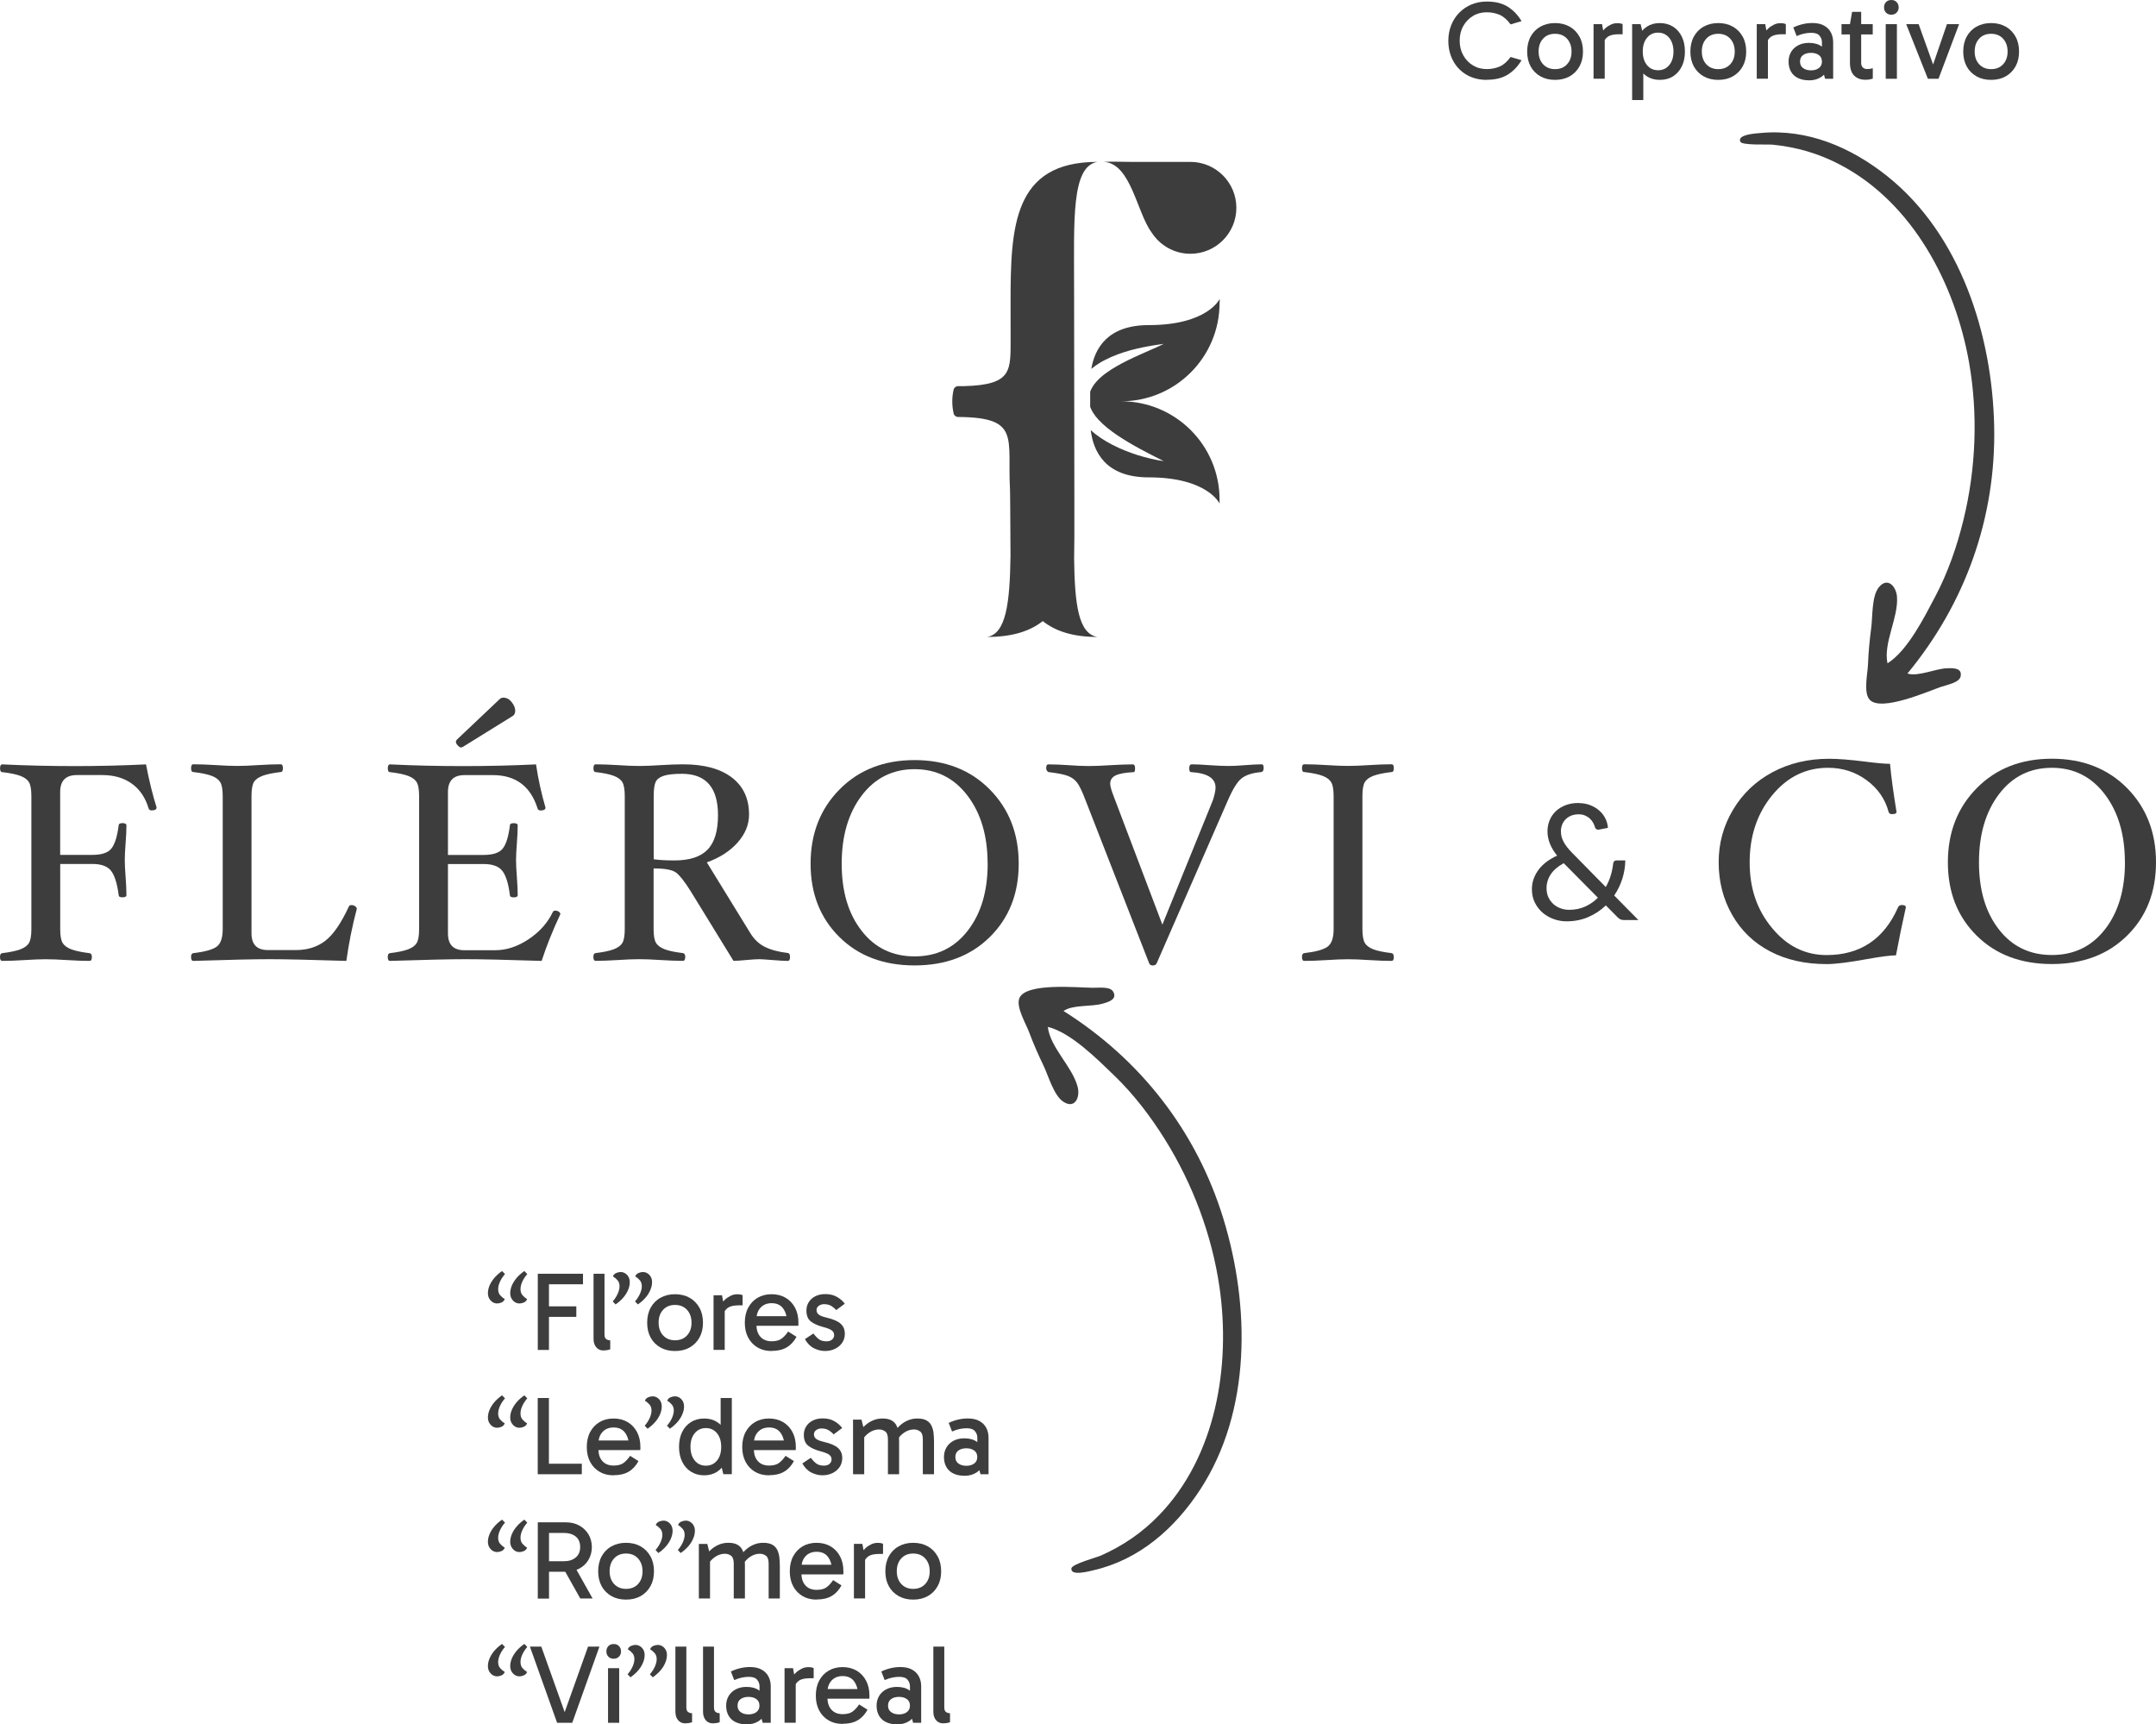 <?xml version="1.0" encoding="UTF-8"?>
<svg id="Layer_2" data-name="Layer 2" xmlns="http://www.w3.org/2000/svg" viewBox="0 0 391.68 313.25">
  <defs>
    <style>
      .cls-1 {
        fill: #3e3d3e;
      }
    </style>
  </defs>
  <g id="textos">
    <g>
      <g>
        <g>
          <path class="cls-1" d="M195.13,101.2h.01c.05-4.05.04-2.28.04-10.08l-.05-38.78c0-12.33-.53-22.1,4.23-22.93-15.29,0-15.77,11.78-15.77,25.57,0,0,0,4.98.01,6.27-.02,6.1.41,8.66-8.49,8.9h-1.06c-.38,0-.71.26-.8.62-.14.59-.25,1.32-.25,2.16,0,.85.11,1.6.25,2.19.09.37.42.63.8.63,11.43.07,8.91,3.83,9.44,13.23,0,0,.07,3.76.09,11.99-.12,8.61-.81,14.14-4.23,14.74,4.55,0,7.79-1.05,10.09-2.88,2.29,1.83,5.48,2.88,9.92,2.88-3.46-.6-4.13-5.92-4.23-14.52Z"/>
          <path class="cls-1" d="M224.61,37.75c0,4.61-3.74,8.35-8.35,8.35-2.96,0-5.55-1.54-7.04-3.86-2.72-3.64-3.76-12.61-8.72-12.83,1.54-.09,3.21,0,5.01,0h0s10.75,0,10.75,0c4.61,0,8.35,3.74,8.35,8.35Z"/>
          <path class="cls-1" d="M221.58,55v-.7s-2.17,4.76-12.89,4.76c-7.43,0-9.8,4.18-10.43,7.95.44-.36.89-.69,1.36-.98.73-.46,1.49-.84,2.26-1.18,3.09-1.34,6.32-1.95,9.54-2.38-.73.38-1.48.7-2.22,1.02l-2.21.98c-1.46.66-2.89,1.34-4.23,2.12-1.33.78-2.6,1.65-3.54,2.7-.53.58-.93,1.21-1.17,1.87v2.75c.29.8.83,1.59,1.49,2.31.99,1.07,2.21,2.02,3.5,2.89,2.6,1.74,5.46,3.2,8.37,4.66-.81-.11-1.61-.27-2.41-.46-.8-.18-1.58-.41-2.37-.65-1.56-.5-3.1-1.11-4.58-1.88-1.37-.71-2.7-1.55-3.9-2.65.47,3.91,2.67,8.59,10.52,8.59,10.72,0,12.89,4.76,12.89,4.76v-.7c0-9.88-8.01-17.88-17.88-17.88,9.88,0,17.88-8.01,17.88-17.88Z"/>
        </g>
        <g>
          <g>
            <path class="cls-1" d="M28.44,146.71c0,.34-.3.51-.9.51-.29,0-.47-.12-.54-.36-.6-1.99-1.63-3.49-3.08-4.52-1.45-1.03-3.23-1.54-5.34-1.54h-4.62c-2.02,0-3.03,1.03-3.03,3.08v11.42h5.85c1.71,0,2.87-.39,3.48-1.18.61-.79,1.04-2.18,1.3-4.18,0-.27.23-.41.69-.41s.72.14.72.41c0,.86-.05,1.93-.15,3.23-.1,1.25-.15,2.27-.15,3.06s.05,1.83.15,3.08c.1,1.33.15,2.43.15,3.29,0,.27-.24.41-.72.41s-.69-.14-.69-.41c-.27-2.09-.73-3.55-1.37-4.39-.64-.84-1.78-1.26-3.4-1.26h-5.85v11.86c0,1.18.15,2.02.45,2.5.3.49.83.87,1.59,1.16.76.28,1.85.51,3.27.68.29.04.44.27.44.69,0,.48-.14.72-.41.72-1.15,0-2.52-.05-4.11-.15-1.52-.1-2.81-.15-3.85-.15s-2.32.05-3.83.15c-1.58.1-2.94.15-4.08.15-.27,0-.41-.24-.41-.72,0-.43.14-.66.41-.69,1.42-.17,2.51-.4,3.26-.68.75-.28,1.28-.66,1.58-1.14.3-.48.45-1.32.45-2.52v-24.18c0-1.18-.14-2.02-.42-2.5-.28-.49-.8-.88-1.55-1.17-.75-.29-1.86-.52-3.31-.69-.27,0-.41-.23-.41-.7s.14-.71.41-.71c4.31.21,8.73.31,13.25.31,4.28,0,8.57-.1,12.86-.31.56,2.96,1.21,5.58,1.93,7.86Z"/>
            <path class="cls-1" d="M64.82,165.11c-.8,3.01-1.44,6.16-1.9,9.45-6.55-.21-11.22-.31-13.99-.31s-7.34.1-13.81.31c-.27,0-.41-.24-.41-.72,0-.43.14-.66.41-.69,2.07-.24,3.48-.63,4.22-1.16.74-.53,1.12-1.59,1.12-3.19v-24.18c0-1.2-.15-2.04-.45-2.53-.3-.49-.83-.87-1.58-1.16-.75-.28-1.86-.51-3.31-.68-.27,0-.41-.23-.41-.7s.14-.71.41-.71c1.15,0,2.52.05,4.11.15,1.52.1,2.81.15,3.85.15s2.32-.05,3.83-.15c1.57-.1,2.93-.15,4.08-.15.27,0,.41.24.41.71s-.14.7-.41.7c-1.44.17-2.53.4-3.29.68-.75.28-1.28.66-1.57,1.14-.29.48-.44,1.33-.44,2.54v24.95c0,2.02.99,3.03,2.98,3.03h5.08c2.11,0,3.88-.56,5.34-1.68s2.89-3.21,4.31-6.28c.07-.14.23-.21.49-.21.22,0,.43.07.63.21s.3.29.3.46Z"/>
            <path class="cls-1" d="M101.79,166.09c-1.39,2.96-2.52,5.79-3.39,8.47-6.45-.21-11.05-.31-13.79-.31s-7.29.1-13.76.31c-.27,0-.41-.24-.41-.72,0-.43.14-.66.41-.69,1.42-.17,2.51-.4,3.26-.68.75-.28,1.28-.66,1.58-1.14.3-.48.45-1.32.45-2.52v-24.18c0-1.18-.14-2.02-.42-2.5-.28-.49-.8-.88-1.55-1.17-.75-.29-1.86-.52-3.31-.69-.27,0-.41-.23-.41-.7s.14-.71.41-.71c4.31.21,8.73.31,13.25.31s8.98-.1,13.27-.31c.39,2.65.97,5.27,1.72,7.86,0,.34-.3.51-.9.51-.29,0-.47-.12-.54-.36-1.27-4.04-3.97-6.06-8.11-6.06h-5.19c-1.99,0-2.98,1.03-2.98,3.08v11.42h6.47c1.72,0,2.89-.39,3.5-1.18.61-.79,1.04-2.18,1.28-4.18,0-.27.23-.41.71-.41s.71.14.71.41c0,.86-.05,1.93-.15,3.23-.1,1.25-.15,2.27-.15,3.06s.05,1.83.15,3.08c.1,1.33.15,2.43.15,3.29,0,.27-.24.41-.71.41s-.71-.14-.71-.41c-.26-2.09-.71-3.55-1.36-4.39-.65-.84-1.79-1.26-3.42-1.26h-6.47v12.63c0,2.02.99,3.03,2.98,3.03h5.6c2.04,0,4.06-.66,6.06-1.99,2-1.33,3.47-2.98,4.42-4.97.07-.15.21-.23.44-.23.24,0,.45.06.64.19.19.13.28.29.28.47ZM93.6,129.12c0,.45-.15.76-.46.95l-8.98,5.57c-.15.1-.31.15-.46.15-.12,0-.3-.12-.53-.36-.23-.24-.35-.46-.35-.67,0-.15.09-.32.28-.49l7.68-7.27c.17-.17.39-.26.67-.26.58,0,1.09.27,1.51.81s.64,1.06.64,1.55Z"/>
            <path class="cls-1" d="M143.53,173.84c0,.48-.14.72-.41.72-.63,0-1.67-.06-3.11-.18-1.04-.08-1.74-.13-2.08-.13-.5,0-1.28.05-2.34.15-1.06.1-1.84.15-2.34.15l-7.78-12.66c-1.1-1.75-1.98-2.88-2.66-3.38-.68-.5-2.03-.75-4.07-.75v11.04c0,1.18.15,2.02.45,2.5.3.49.83.87,1.59,1.16.76.28,1.85.51,3.27.68.29.04.44.27.44.69,0,.48-.14.72-.41.72-1.15,0-2.52-.05-4.11-.15-1.52-.1-2.81-.15-3.85-.15s-2.32.05-3.83.15c-1.58.1-2.94.15-4.08.15-.27,0-.41-.24-.41-.72,0-.43.14-.66.41-.69,1.42-.17,2.51-.4,3.26-.68.75-.28,1.28-.66,1.58-1.14.3-.48.45-1.32.45-2.52v-24.18c0-1.18-.14-2.02-.42-2.5-.28-.49-.8-.88-1.55-1.17-.75-.29-1.86-.52-3.31-.69-.27,0-.41-.23-.41-.7s.14-.71.41-.71c1.15,0,2.51.05,4.08.15,1.51.1,2.78.15,3.83.15s2.33-.05,3.85-.15c1.59-.1,2.96-.15,4.11-.15,3.82,0,6.77.8,8.86,2.39,2.09,1.6,3.13,3.84,3.13,6.73,0,1.83-.69,3.52-2.07,5.08-1.38,1.56-3.25,2.77-5.6,3.61l7.91,12.87c.69,1.12,1.57,1.96,2.65,2.49,1.08.54,2.48.91,4.19,1.11.24.04.36.27.36.69ZM130.44,148.09c0-5.01-2.18-7.52-6.55-7.52-1.44,0-2.53.12-3.27.35-.74.23-1.24.6-1.49,1.09-.25.5-.37,1.37-.37,2.63v11.46c.99.14,2.24.21,3.75.21,2.76,0,4.77-.65,6.03-1.96,1.27-1.3,1.9-3.39,1.9-6.26Z"/>
            <path class="cls-1" d="M185.07,156.9c0,5.43-1.75,9.86-5.24,13.31-3.49,3.45-8.05,5.17-13.68,5.17s-10.19-1.72-13.67-5.17c-3.48-3.45-5.22-7.88-5.22-13.31s1.75-9.94,5.26-13.49c3.51-3.55,8.05-5.33,13.63-5.33s10.15,1.78,13.66,5.33c3.51,3.55,5.26,8.05,5.26,13.49ZM179.42,156.9c0-5.05-1.22-9.17-3.66-12.37-2.44-3.2-5.64-4.8-9.61-4.8s-7.19,1.6-9.61,4.8c-2.42,3.2-3.63,7.32-3.63,12.37s1.2,9.08,3.61,12.18c2.4,3.11,5.62,4.66,9.64,4.66s7.22-1.55,9.64-4.66c2.42-3.11,3.63-7.17,3.63-12.18Z"/>
            <path class="cls-1" d="M229.58,139.46c0,.54-.19.81-.57.81-1.51.14-2.65.51-3.43,1.11-.78.6-1.63,1.97-2.55,4.1l-12.89,29.5c-.12.27-.36.41-.72.41s-.56-.15-.67-.44l-11.5-29.47c-.63-1.67-1.16-2.77-1.58-3.32-.42-.54-.98-.95-1.68-1.21-.7-.27-1.84-.49-3.41-.68-.12,0-.24-.07-.35-.21-.11-.14-.17-.31-.17-.49,0-.47.12-.71.36-.71,1.15,0,2.42.05,3.81.15,1.32.1,2.51.15,3.55.15s2.34-.05,3.89-.15c1.61-.1,2.99-.15,4.13-.15.27,0,.41.24.41.71s-.08.7-.26.7c-1.51.07-2.59.27-3.26.59s-1,.83-1,1.52c0,.43.21,1.18.62,2.24l8.86,23.35,9.2-22.66c.31-1.01.46-1.75.46-2.24,0-1.7-1.49-2.63-4.47-2.81-.21,0-.31-.23-.31-.7s.15-.71.46-.71c.8,0,1.86.05,3.16.15,1.44.1,2.63.15,3.57.15.77,0,1.75-.05,2.95-.15,1.23-.1,2.25-.15,3.06-.15.21,0,.31.2.31.6Z"/>
            <path class="cls-1" d="M253.22,173.84c0,.48-.14.72-.41.72-1.15,0-2.51-.05-4.08-.15-1.51-.1-2.78-.15-3.83-.15s-2.32.05-3.83.15c-1.59.1-2.97.15-4.13.15-.27,0-.41-.24-.41-.72,0-.43.14-.66.41-.69,2.07-.24,3.48-.63,4.22-1.16.74-.53,1.12-1.59,1.12-3.19v-24.18c0-1.2-.15-2.04-.45-2.53-.3-.49-.83-.87-1.58-1.16-.75-.28-1.86-.51-3.31-.68-.27,0-.41-.23-.41-.7s.14-.71.41-.71c1.16,0,2.54.05,4.13.15,1.5.1,2.78.15,3.83.15s2.32-.05,3.83-.15c1.57-.1,2.94-.15,4.08-.15.27,0,.41.24.41.71s-.14.7-.41.7c-1.44.17-2.53.4-3.29.68-.75.28-1.27.66-1.57,1.14-.29.48-.44,1.33-.44,2.54v24.18c0,1.18.15,2.02.44,2.51.29.49.81.87,1.55,1.16.74.28,1.84.51,3.27.68.29.04.44.27.44.69Z"/>
          </g>
          <g>
            <path class="cls-1" d="M346.24,164.82c-.62,2.74-1.22,5.65-1.8,8.73-.98,0-2.75.23-5.31.69-3.29.6-5.72.9-7.29.9-3.9,0-7.33-.77-10.27-2.31-2.94-1.54-5.24-3.74-6.88-6.61-1.64-2.87-2.46-6.05-2.46-9.56s.87-6.64,2.61-9.56c1.74-2.92,4.13-5.19,7.17-6.82,3.05-1.63,6.48-2.44,10.29-2.44,1.61,0,3.77.17,6.47.51,2.1.27,3.64.41,4.59.41.22,2.4.62,5.31,1.18,8.73,0,.27-.27.41-.82.41-.34,0-.55-.14-.62-.41-.62-2.33-1.94-4.24-3.98-5.75-2.04-1.51-4.38-2.26-7.03-2.26-4.02,0-7.4,1.66-10.13,4.98-2.73,3.32-4.1,7.39-4.1,12.19s1.35,8.65,4.06,11.93c2.7,3.28,6.01,4.92,9.91,4.92,6.11,0,10.44-2.89,12.99-8.68.12-.27.35-.41.69-.41.48,0,.72.14.72.41Z"/>
            <path class="cls-1" d="M391.68,156.65c0,5.43-1.75,9.86-5.24,13.31-3.49,3.45-8.05,5.17-13.68,5.17s-10.19-1.72-13.67-5.17c-3.48-3.45-5.22-7.88-5.22-13.31s1.75-9.94,5.26-13.49,8.05-5.33,13.63-5.33,10.15,1.78,13.66,5.33c3.51,3.55,5.26,8.05,5.26,13.49ZM386.03,156.65c0-5.05-1.22-9.17-3.66-12.37-2.44-3.2-5.64-4.8-9.61-4.8s-7.19,1.6-9.61,4.8-3.63,7.32-3.63,12.37,1.2,9.08,3.61,12.18c2.4,3.11,5.62,4.66,9.64,4.66s7.22-1.55,9.64-4.66c2.42-3.11,3.63-7.17,3.63-12.18Z"/>
          </g>
          <path class="cls-1" d="M286.79,145.89c.77,0,1.48.13,2.11.38.64.25,1.19.58,1.65.99.47.41.83.89,1.1,1.43.27.54.42,1.11.46,1.7l-1.63.32s-.09.01-.13.01c-.13,0-.25-.03-.36-.1s-.19-.19-.24-.37c-.07-.25-.18-.52-.33-.79-.15-.27-.35-.52-.59-.75-.24-.23-.53-.41-.87-.56-.34-.15-.73-.22-1.18-.22-.49,0-.93.08-1.32.23-.39.16-.73.38-1.01.65s-.49.61-.65.98c-.15.38-.23.78-.23,1.23,0,.34.04.67.12.98.08.31.21.63.38.95.17.32.38.65.65.98.26.34.58.69.95,1.06l6.05,6.15c.37-.66.67-1.34.89-2.06.22-.72.37-1.44.45-2.17.02-.19.08-.33.18-.44s.23-.16.41-.16h1.62c-.02,1.13-.2,2.23-.54,3.32-.34,1.09-.84,2.1-1.48,3.05l4.4,4.46h-2.53c-.28,0-.51-.03-.69-.1s-.37-.21-.59-.43l-2.11-2.13c-.92.89-1.98,1.59-3.18,2.11-1.2.52-2.52.78-3.96.78-.78,0-1.55-.13-2.3-.4-.75-.26-1.43-.65-2.02-1.15-.59-.5-1.07-1.12-1.43-1.84-.36-.72-.54-1.54-.54-2.45,0-.68.11-1.33.34-1.94.23-.61.55-1.18.95-1.7.41-.52.89-.98,1.45-1.39s1.17-.76,1.84-1.06c-.6-.75-1.04-1.49-1.32-2.2-.28-.72-.43-1.45-.43-2.22,0-.71.13-1.38.39-2.01.26-.63.63-1.17,1.12-1.64.49-.46,1.08-.83,1.78-1.1.7-.27,1.48-.4,2.36-.4ZM280.96,161.35c0,.64.12,1.2.35,1.68.23.48.54.89.92,1.23.38.33.82.58,1.31.76.49.17.99.26,1.5.26,1.1,0,2.08-.2,2.95-.6.87-.4,1.64-.93,2.3-1.6l-6.21-6.27c-1.04.56-1.82,1.23-2.34,2-.52.78-.78,1.63-.78,2.55Z"/>
        </g>
      </g>
      <path class="cls-1" d="M198.46,179.44c1.01.04,3.21-.31,3.78.72.78,1.39-.85,1.86-1.9,2.16-2.06.61-5.42.15-7.13,1.34,13.98,8.8,24.17,21.85,29.04,37.73,4.84,15.8,5.13,34.93-4.23,49.24-4.58,7.01-11.03,12.72-19.37,14.63-.71.16-4.21,1.14-4.01-.35.11-.78,4.61-1.99,5.38-2.33,4-1.78,7.47-4.15,10.52-7.3,10.39-10.72,13.06-27.15,11.01-41.41-1.36-9.44-4.86-18.79-9.93-26.9-2.61-4.19-5.68-8.21-9.25-11.64-3-2.89-7.83-7.77-12.01-8.78.41,3.74,4.46,7.21,5.41,10.88.51,1.95-.52,4.11-2.63,2.69-1.71-1.15-2.68-4.69-3.55-6.5-.97-2.02-1.87-4.05-2.65-6.15-.57-1.54-2.44-4.6-1.73-6.19,1.25-2.8,10.64-1.86,13.24-1.84,1.06.04-1.09,0,0,0Z"/>
      <path class="cls-1" d="M352.82,124.73c.95-.36,3.14-.71,3.37-1.87.31-1.56-1.39-1.5-2.48-1.46-2.14.07-5.2,1.56-7.19.96,10.52-12.74,16.11-28.32,15.76-44.93-.35-16.52-6.07-34.78-19.44-45.44-6.55-5.22-14.46-8.62-22.97-7.83-.73.07-4.36.24-3.7,1.59.34.7,5,.44,5.84.53,4.36.43,8.4,1.6,12.28,3.64,13.22,6.92,20.91,21.7,23.42,35.88,1.66,9.4,1.27,19.36-1.01,28.65-1.17,4.8-2.83,9.58-5.14,13.95-1.95,3.69-5.01,9.83-8.66,12.1-.79-3.68,1.98-8.24,1.73-12.03-.13-2.01-1.78-3.74-3.34-1.73-1.27,1.63-1.08,5.3-1.34,7.28-.29,2.22-.51,4.44-.59,6.67-.06,1.64-.87,5.14.3,6.42,2.07,2.27,10.69-1.56,13.15-2.4.99-.37-1.03.35,0,0Z"/>
      <g>
        <path class="cls-1" d="M90.3,236.79c-.28,0-.55-.08-.8-.23-.25-.16-.46-.38-.62-.66-.16-.28-.24-.61-.24-.98,0-.45.1-.9.29-1.37.2-.47.48-.93.86-1.38s.85-.88,1.42-1.27l.53.55c-.38.43-.68.89-.9,1.37-.22.48-.34.94-.34,1.37,0,.46.12.83.37,1.11.24.28.52.51.83.7-.12.3-.33.5-.61.62s-.55.17-.79.17ZM94.35,236.79c-.29,0-.55-.08-.8-.23-.25-.16-.46-.38-.62-.66-.16-.28-.24-.61-.24-.98,0-.45.1-.9.29-1.37.2-.47.48-.93.86-1.38.38-.45.85-.88,1.42-1.27l.53.55c-.38.43-.68.89-.9,1.37-.22.48-.33.94-.33,1.37,0,.46.12.83.37,1.11.24.28.52.51.83.7-.12.3-.33.5-.61.62s-.55.17-.79.17Z"/>
        <path class="cls-1" d="M99.73,245.23h-2.03v-13.84h8.21v1.91h-6.65l.47-.65v12.58ZM99.32,239.23v-1.91h5.38v1.91h-5.38Z"/>
        <path class="cls-1" d="M109.63,245.33c-.35,0-.66-.08-.93-.25-.27-.17-.49-.42-.64-.74-.16-.33-.23-.72-.23-1.2v-11.75h1.99v11.03c0,.42.1.71.32.85.21.15.45.22.72.22v1.63c-.18.07-.37.12-.57.15-.2.03-.42.05-.65.05Z"/>
        <path class="cls-1" d="M111.84,236.97l-.53-.55c.38-.43.68-.89.9-1.38.22-.49.34-.94.34-1.36,0-.46-.12-.83-.37-1.11s-.52-.51-.83-.7c.12-.3.33-.5.61-.62.29-.11.55-.17.79-.17.28,0,.55.08.81.23.26.16.46.37.62.65.16.28.23.61.23.99,0,.66-.22,1.35-.65,2.06s-1.08,1.37-1.93,1.96ZM115.89,236.97l-.53-.55c.38-.43.68-.89.9-1.38.22-.49.34-.94.34-1.36,0-.46-.12-.83-.37-1.11-.24-.28-.52-.51-.83-.7.12-.3.33-.5.61-.62.29-.11.55-.17.79-.17.28,0,.56.08.81.23.26.16.46.37.62.65.16.28.23.61.23.99,0,.66-.22,1.35-.65,2.06s-1.08,1.37-1.93,1.96Z"/>
        <path class="cls-1" d="M122.63,245.43c-1,0-1.89-.21-2.65-.64s-1.36-1.03-1.78-1.8-.63-1.67-.63-2.7.21-1.95.63-2.72,1.01-1.38,1.78-1.81,1.65-.65,2.65-.65,1.9.22,2.66.65,1.35,1.04,1.78,1.81.64,1.68.64,2.72-.21,1.93-.64,2.7-1.02,1.37-1.78,1.8-1.65.64-2.66.64ZM122.63,243.48c.91,0,1.64-.29,2.18-.88.55-.59.82-1.36.82-2.31s-.27-1.74-.82-2.34c-.55-.6-1.28-.89-2.18-.89s-1.62.29-2.16.88c-.55.59-.82,1.37-.82,2.33s.27,1.74.82,2.33c.55.59,1.27.88,2.16.88Z"/>
        <path class="cls-1" d="M131.17,235.31l.49,2.68v7.23h-2.03v-9.92h1.54ZM131.35,238.82l-.49-.22v-1.48l.18-.22c.13-.24.35-.5.64-.78s.63-.51,1.03-.71c.39-.2.79-.29,1.2-.29.2,0,.4.01.58.04.18.03.32.08.42.14v1.83h-.63c-.92,0-1.59.14-2.01.42-.42.28-.72.71-.91,1.29Z"/>
        <path class="cls-1" d="M140.17,245.43c-.96,0-1.81-.21-2.54-.64s-1.3-1.03-1.71-1.8-.61-1.67-.61-2.7.2-1.95.61-2.72.98-1.38,1.71-1.81,1.58-.65,2.54-.65,1.83.22,2.56.65,1.3,1.04,1.71,1.81.61,1.68.61,2.72c0,.09,0,.19,0,.29s-.02.19-.03.27h-7.76v-1.75h6.3l-.57,1.18c0-1.03-.23-1.88-.69-2.54s-1.17-1-2.11-1c-.84,0-1.51.27-2.01.8-.5.54-.75,1.24-.75,2.1v1.06c0,.91.24,1.63.73,2.16.49.54,1.17.8,2.03.8.8,0,1.42-.17,1.85-.51.43-.34.81-.76,1.14-1.26l1.52.96c-.46.85-1.05,1.49-1.78,1.92s-1.64.64-2.73.64Z"/>
        <path class="cls-1" d="M149.93,245.43c-.69,0-1.37-.16-2.04-.49-.67-.33-1.22-.88-1.66-1.67l1.54-1.02c.38.5.74.86,1.08,1.09s.78.33,1.32.33c.43,0,.77-.11,1.01-.33s.36-.5.36-.82c0-.22-.06-.41-.17-.57-.12-.16-.31-.32-.6-.46-.28-.14-.69-.28-1.22-.42-.98-.26-1.73-.6-2.26-1.02-.53-.42-.79-1.08-.79-1.99,0-.54.14-1.04.41-1.48.27-.45.66-.81,1.18-1.08.52-.27,1.12-.41,1.83-.41.84,0,1.56.17,2.15.52.6.35,1.06.76,1.4,1.23l-1.56,1.16c-.19-.24-.47-.48-.83-.72-.37-.24-.83-.36-1.38-.36-.34,0-.65.09-.93.28-.28.19-.43.45-.43.79s.13.61.4.82c.26.21.75.4,1.45.56,1.19.28,2.04.65,2.54,1.11s.75,1.05.75,1.8c0,.65-.17,1.21-.5,1.68-.33.47-.77.83-1.3,1.08-.54.25-1.11.38-1.74.38Z"/>
        <path class="cls-1" d="M90.3,259.37c-.28,0-.55-.08-.8-.23-.25-.16-.46-.38-.62-.66-.16-.28-.24-.61-.24-.98,0-.45.1-.9.29-1.37.2-.47.48-.93.86-1.38s.85-.88,1.42-1.27l.53.55c-.38.43-.68.89-.9,1.37-.22.48-.34.94-.34,1.37,0,.46.12.83.37,1.11.24.28.52.51.83.7-.12.3-.33.5-.61.62s-.55.17-.79.17ZM94.35,259.37c-.29,0-.55-.08-.8-.23-.25-.16-.46-.38-.62-.66-.16-.28-.24-.61-.24-.98,0-.45.1-.9.29-1.37.2-.47.48-.93.86-1.38.38-.45.85-.88,1.42-1.27l.53.55c-.38.43-.68.89-.9,1.37-.22.48-.33.94-.33,1.37,0,.46.12.83.37,1.11.24.28.52.51.83.7-.12.3-.33.5-.61.62s-.55.17-.79.17Z"/>
        <path class="cls-1" d="M105.7,267.81h-8.01v-13.84h2.03v12.21l-.24-.28h6.22v1.91Z"/>
        <path class="cls-1" d="M111.46,268.01c-.96,0-1.81-.21-2.54-.64s-1.3-1.03-1.71-1.8-.61-1.67-.61-2.7.2-1.95.61-2.72.98-1.38,1.71-1.81,1.58-.65,2.54-.65,1.83.22,2.56.65,1.3,1.04,1.71,1.81.61,1.68.61,2.72c0,.09,0,.19,0,.29s-.02.19-.03.27h-7.76v-1.75h6.3l-.57,1.18c0-1.03-.23-1.88-.69-2.54s-1.17-1-2.11-1c-.84,0-1.51.27-2.01.8-.5.54-.75,1.24-.75,2.1v1.06c0,.91.24,1.63.73,2.16.49.54,1.17.8,2.03.8.8,0,1.42-.17,1.85-.51.43-.34.81-.76,1.14-1.26l1.52.96c-.46.85-1.05,1.49-1.78,1.92s-1.64.64-2.73.64Z"/>
        <path class="cls-1" d="M117.65,259.55l-.53-.55c.38-.43.68-.89.9-1.38.22-.49.34-.94.34-1.36,0-.46-.12-.83-.37-1.11s-.52-.51-.83-.7c.12-.3.33-.5.61-.62.29-.11.55-.17.79-.17.28,0,.55.08.81.23.26.16.46.37.62.65.16.28.23.61.23.99,0,.66-.22,1.35-.65,2.06s-1.08,1.37-1.93,1.96ZM121.7,259.55l-.53-.55c.38-.43.68-.89.9-1.38.22-.49.34-.94.34-1.36,0-.46-.12-.83-.37-1.11-.24-.28-.52-.51-.83-.7.12-.3.33-.5.61-.62.29-.11.55-.17.79-.17.28,0,.56.08.81.23.26.16.46.37.62.65.16.28.23.61.23.99,0,.66-.22,1.35-.65,2.06s-1.08,1.37-1.93,1.96Z"/>
        <path class="cls-1" d="M127.94,268.01c-.91,0-1.71-.22-2.4-.65-.69-.43-1.23-1.04-1.61-1.82s-.57-1.68-.57-2.71.19-1.93.57-2.7.92-1.37,1.61-1.8c.69-.43,1.49-.64,2.4-.64s1.67.21,2.34.64c.66.43,1.18,1.03,1.55,1.8.37.77.56,1.67.56,2.7s-.19,1.93-.56,2.71c-.37.78-.89,1.38-1.55,1.82-.66.43-1.44.65-2.34.65ZM128.24,266.26c.84,0,1.51-.31,2.02-.93.51-.62.76-1.45.76-2.48s-.25-1.86-.76-2.48c-.51-.62-1.18-.94-2.02-.94s-1.52.31-2.03.94c-.52.62-.77,1.44-.77,2.46s.26,1.86.77,2.49c.51.63,1.19.94,2.03.94ZM131.41,267.81l-.49-1.99h.2v-5.65h-.2v-6.2h2.03v13.84h-1.54Z"/>
        <path class="cls-1" d="M139.7,268.01c-.96,0-1.81-.21-2.54-.64s-1.3-1.03-1.71-1.8-.61-1.67-.61-2.7.2-1.95.61-2.72.98-1.38,1.71-1.81,1.58-.65,2.54-.65,1.83.22,2.56.65,1.3,1.04,1.71,1.81.61,1.68.61,2.72c0,.09,0,.19,0,.29s-.02.19-.03.27h-7.76v-1.75h6.3l-.57,1.18c0-1.03-.23-1.88-.69-2.54s-1.17-1-2.11-1c-.84,0-1.51.27-2.01.8-.5.54-.75,1.24-.75,2.1v1.06c0,.91.24,1.63.73,2.16.49.54,1.17.8,2.03.8.8,0,1.42-.17,1.85-.51.43-.34.81-.76,1.14-1.26l1.52.96c-.46.85-1.05,1.49-1.78,1.92s-1.64.64-2.73.64Z"/>
        <path class="cls-1" d="M149.46,268.01c-.69,0-1.37-.16-2.04-.49-.67-.33-1.22-.88-1.66-1.67l1.54-1.02c.38.5.74.86,1.08,1.09s.78.33,1.32.33c.43,0,.77-.11,1.01-.33s.36-.5.36-.82c0-.22-.06-.41-.17-.57-.12-.16-.31-.32-.6-.46-.28-.14-.69-.28-1.22-.42-.98-.26-1.73-.6-2.26-1.02-.53-.42-.79-1.08-.79-1.99,0-.54.14-1.04.41-1.48.27-.45.66-.81,1.18-1.08.52-.27,1.12-.41,1.83-.41.84,0,1.56.17,2.15.52.6.35,1.06.76,1.4,1.23l-1.56,1.16c-.19-.24-.47-.48-.83-.72-.37-.24-.83-.36-1.38-.36-.34,0-.65.09-.93.28-.28.19-.43.45-.43.79s.13.61.4.82c.26.21.75.4,1.45.56,1.19.28,2.04.65,2.54,1.11s.75,1.05.75,1.8c0,.65-.17,1.21-.5,1.68-.33.47-.77.83-1.3,1.08-.54.25-1.11.38-1.74.38Z"/>
        <path class="cls-1" d="M154.97,267.81v-9.92h1.54l.43,1.75-.51.06c.37-.43.75-.8,1.16-1.1.41-.3.84-.52,1.3-.68.46-.16.94-.23,1.44-.23.7,0,1.26.12,1.67.36s.7.56.89.96c.19.4.31.85.37,1.35s.08,1.02.08,1.54v5.91h-2.03v-6.34c0-.7-.16-1.18-.48-1.42-.32-.24-.69-.37-1.13-.37-.62,0-1.22.19-1.79.58-.57.39-.98.85-1.24,1.39v-1.14h.33v7.3h-2.03ZM167.65,267.81v-6.34c0-.7-.16-1.18-.48-1.42-.32-.24-.69-.37-1.13-.37-.62,0-1.22.19-1.79.58-.57.39-.98.85-1.24,1.39l-.24-1.95c.37-.43.75-.8,1.16-1.1.41-.3.84-.52,1.3-.68.46-.16.94-.23,1.44-.23.7,0,1.26.12,1.67.36.41.24.7.56.89.96s.31.85.37,1.35c.05.5.08,1.02.08,1.54v5.91h-2.03Z"/>
        <path class="cls-1" d="M175.19,268.09c-.77,0-1.44-.14-1.99-.41-.56-.27-.98-.66-1.27-1.17-.29-.51-.44-1.11-.44-1.82,0-.65.15-1.23.45-1.74s.72-.91,1.28-1.21,1.21-.45,1.97-.45c.95,0,1.71.21,2.29.64.58.43.98,1.01,1.21,1.76h-1.14v-2.54c0-.42-.14-.81-.43-1.16-.29-.35-.79-.53-1.5-.53-.38,0-.8.04-1.25.13-.45.09-.92.24-1.41.46l-.61-1.56c.55-.27,1.13-.47,1.73-.61.6-.14,1.18-.2,1.75-.2.85,0,1.56.16,2.11.47.56.31.97.73,1.24,1.25.27.52.41,1.11.41,1.76v6.65h-1.46l-.51-1.81,1.08-.3c-.24.8-.68,1.4-1.3,1.8s-1.35.6-2.19.6ZM175.55,266.28c.6,0,1.08-.14,1.44-.42.37-.28.55-.67.55-1.17s-.18-.91-.55-1.18c-.37-.27-.85-.41-1.44-.41s-1.08.14-1.44.41c-.37.27-.55.66-.55,1.18s.18.89.55,1.17c.37.28.85.42,1.44.42Z"/>
        <path class="cls-1" d="M90.3,281.95c-.28,0-.55-.08-.8-.23-.25-.16-.46-.38-.62-.66-.16-.28-.24-.61-.24-.98,0-.45.1-.9.29-1.37.2-.47.48-.93.86-1.38s.85-.88,1.42-1.27l.53.55c-.38.43-.68.89-.9,1.37-.22.48-.34.94-.34,1.37,0,.46.12.83.37,1.11.24.28.52.51.83.7-.12.3-.33.5-.61.62s-.55.17-.79.17ZM94.35,281.95c-.29,0-.55-.08-.8-.23-.25-.16-.46-.38-.62-.66-.16-.28-.24-.61-.24-.98,0-.45.1-.9.29-1.37.2-.47.48-.93.86-1.38.38-.45.85-.88,1.42-1.27l.53.55c-.38.43-.68.89-.9,1.37-.22.48-.33.94-.33,1.37,0,.46.12.83.37,1.11.24.28.52.51.83.7-.12.3-.33.5-.61.62s-.55.17-.79.17Z"/>
        <path class="cls-1" d="M97.7,290.39v-13.84h5.08c.95,0,1.78.2,2.49.6.71.4,1.26.94,1.66,1.62.39.68.59,1.44.59,2.28s-.2,1.6-.59,2.28c-.39.68-.94,1.21-1.66,1.61-.71.39-1.54.59-2.49.59h-3.41v-1.91h3.07c.89,0,1.61-.23,2.15-.68.54-.45.81-1.08.81-1.88,0-.85-.27-1.5-.81-1.93s-1.26-.65-2.15-.65h-3.09l.39-.47v12.4h-2.03ZM105.42,290.39l-3.23-5.75h2.24l3.23,5.75h-2.24Z"/>
        <path class="cls-1" d="M113.73,290.59c-1,0-1.89-.21-2.65-.64s-1.36-1.03-1.78-1.8-.63-1.67-.63-2.7.21-1.95.63-2.72,1.01-1.38,1.78-1.81,1.65-.65,2.65-.65,1.9.22,2.66.65,1.35,1.04,1.78,1.81.64,1.68.64,2.72-.21,1.93-.64,2.7-1.02,1.37-1.78,1.8-1.65.64-2.66.64ZM113.73,288.64c.91,0,1.64-.29,2.18-.88.55-.59.82-1.36.82-2.31s-.27-1.74-.82-2.34c-.55-.6-1.28-.89-2.18-.89s-1.62.29-2.16.88c-.55.59-.82,1.37-.82,2.33s.27,1.74.82,2.33c.55.59,1.27.88,2.16.88Z"/>
        <path class="cls-1" d="M119.62,282.13l-.53-.55c.38-.43.68-.89.9-1.38.22-.49.34-.94.34-1.36,0-.46-.12-.83-.37-1.11s-.52-.51-.83-.7c.12-.3.33-.5.61-.62.29-.11.55-.17.79-.17.28,0,.55.08.81.23.26.16.46.37.62.65.16.28.23.61.23.99,0,.66-.22,1.35-.65,2.06s-1.08,1.37-1.93,1.96ZM123.67,282.13l-.53-.55c.38-.43.68-.89.9-1.38.22-.49.34-.94.34-1.36,0-.46-.12-.83-.37-1.11-.24-.28-.52-.51-.83-.7.12-.3.33-.5.61-.62.29-.11.55-.17.79-.17.28,0,.56.08.81.23.26.16.46.37.62.65.16.28.23.61.23.99,0,.66-.22,1.35-.65,2.06s-1.08,1.37-1.93,1.96Z"/>
        <path class="cls-1" d="M126.96,290.39v-9.92h1.54l.43,1.75-.51.06c.37-.43.75-.8,1.16-1.1.41-.3.84-.52,1.3-.68.46-.16.94-.23,1.44-.23.7,0,1.26.12,1.67.36s.7.56.89.96c.19.4.31.85.37,1.35s.08,1.02.08,1.54v5.91h-2.03v-6.34c0-.7-.16-1.18-.48-1.42-.32-.24-.69-.37-1.13-.37-.62,0-1.22.19-1.79.58-.57.39-.98.85-1.24,1.39v-1.14h.33v7.3h-2.03ZM139.64,290.39v-6.34c0-.7-.16-1.18-.48-1.42-.32-.24-.69-.37-1.13-.37-.62,0-1.22.19-1.79.58-.57.39-.98.85-1.24,1.39l-.24-1.95c.37-.43.75-.8,1.16-1.1.41-.3.84-.52,1.3-.68.46-.16.94-.23,1.44-.23.7,0,1.26.12,1.67.36.41.24.7.56.89.96s.31.85.37,1.35c.05.5.08,1.02.08,1.54v5.91h-2.03Z"/>
        <path class="cls-1" d="M148.34,290.59c-.96,0-1.81-.21-2.54-.64s-1.3-1.03-1.71-1.8-.61-1.67-.61-2.7.2-1.95.61-2.72.98-1.38,1.71-1.81,1.58-.65,2.54-.65,1.83.22,2.56.65,1.3,1.04,1.71,1.81.61,1.68.61,2.72c0,.09,0,.19,0,.29s-.02.19-.03.27h-7.76v-1.75h6.3l-.57,1.18c0-1.03-.23-1.88-.69-2.54s-1.17-1-2.11-1c-.84,0-1.51.27-2.01.8-.5.54-.75,1.24-.75,2.1v1.06c0,.91.24,1.63.73,2.16.49.54,1.17.8,2.03.8.8,0,1.42-.17,1.85-.51.43-.34.81-.76,1.14-1.26l1.52.96c-.46.85-1.05,1.49-1.78,1.92s-1.64.64-2.73.64Z"/>
        <path class="cls-1" d="M156.67,280.47l.49,2.68v7.23h-2.03v-9.92h1.54ZM156.86,283.98l-.49-.22v-1.48l.18-.22c.13-.24.35-.5.64-.78s.63-.51,1.03-.71c.39-.2.79-.29,1.2-.29.2,0,.4.01.58.04.18.03.32.08.42.14v1.83h-.63c-.92,0-1.59.14-2.01.42-.42.28-.72.71-.91,1.29Z"/>
        <path class="cls-1" d="M165.9,290.59c-1,0-1.89-.21-2.65-.64s-1.36-1.03-1.78-1.8-.63-1.67-.63-2.7.21-1.95.63-2.72,1.01-1.38,1.78-1.81,1.65-.65,2.65-.65,1.9.22,2.66.65,1.35,1.04,1.78,1.81.64,1.68.64,2.72-.21,1.93-.64,2.7-1.02,1.37-1.78,1.8-1.65.64-2.66.64ZM165.9,288.64c.91,0,1.64-.29,2.18-.88.55-.59.82-1.36.82-2.31s-.27-1.74-.82-2.34c-.55-.6-1.28-.89-2.18-.89s-1.62.29-2.16.88c-.55.59-.82,1.37-.82,2.33s.27,1.74.82,2.33c.55.59,1.27.88,2.16.88Z"/>
        <path class="cls-1" d="M90.3,304.53c-.28,0-.55-.08-.8-.23-.25-.16-.46-.38-.62-.66-.16-.28-.24-.61-.24-.98,0-.45.1-.9.29-1.37.2-.47.48-.93.86-1.38s.85-.88,1.42-1.27l.53.55c-.38.43-.68.89-.9,1.37-.22.48-.34.94-.34,1.37,0,.46.12.83.37,1.11.24.28.52.51.83.7-.12.3-.33.5-.61.62s-.55.17-.79.17ZM94.35,304.53c-.29,0-.55-.08-.8-.23-.25-.16-.46-.38-.62-.66-.16-.28-.24-.61-.24-.98,0-.45.1-.9.29-1.37.2-.47.48-.93.86-1.38.38-.45.85-.88,1.42-1.27l.53.55c-.38.43-.68.89-.9,1.37-.22.48-.33.94-.33,1.37,0,.46.12.83.37,1.11.24.28.52.51.83.7-.12.3-.33.5-.61.62s-.55.17-.79.17Z"/>
        <path class="cls-1" d="M101.21,312.97l-4.94-13.84h2.07l4.43,12.42h-.37l4.43-12.42h2.07l-4.94,13.84h-2.76Z"/>
        <path class="cls-1" d="M110.16,300c0-.39.12-.71.36-.96.24-.25.56-.38.97-.38s.71.12.96.38.37.57.37.96-.12.7-.37.95c-.24.25-.56.38-.96.38s-.73-.12-.97-.38c-.24-.25-.36-.57-.36-.95ZM112.49,312.97h-2.03v-9.92h2.03v9.92Z"/>
        <path class="cls-1" d="M114.54,304.71l-.53-.55c.38-.43.68-.89.9-1.38.22-.49.34-.94.34-1.36,0-.46-.12-.83-.37-1.11s-.52-.51-.83-.7c.12-.3.33-.5.61-.62.29-.11.55-.17.79-.17.28,0,.55.08.81.23.26.16.46.37.62.65.16.28.23.61.23.99,0,.66-.22,1.35-.65,2.06s-1.08,1.37-1.93,1.96ZM118.59,304.71l-.53-.55c.38-.43.68-.89.9-1.38.22-.49.34-.94.34-1.36,0-.46-.12-.83-.37-1.11-.24-.28-.52-.51-.83-.7.12-.3.33-.5.61-.62.29-.11.55-.17.79-.17.28,0,.56.08.81.23.26.16.46.37.62.65.16.28.23.61.23.99,0,.66-.22,1.35-.65,2.06s-1.08,1.37-1.93,1.96Z"/>
        <path class="cls-1" d="M124.5,313.07c-.35,0-.66-.08-.93-.25-.27-.17-.49-.42-.64-.74-.16-.33-.23-.72-.23-1.2v-11.75h1.99v11.03c0,.42.1.71.32.85.21.15.45.22.72.22v1.63c-.18.07-.37.12-.57.15-.2.03-.42.05-.65.05Z"/>
        <path class="cls-1" d="M129.52,313.07c-.35,0-.66-.08-.93-.25-.27-.17-.49-.42-.64-.74-.16-.33-.23-.72-.23-1.2v-11.75h1.99v11.03c0,.42.1.71.32.85.21.15.45.22.72.22v1.63c-.18.07-.37.12-.57.15-.2.03-.42.05-.65.05Z"/>
        <path class="cls-1" d="M135.62,313.25c-.77,0-1.44-.14-1.99-.41-.56-.27-.98-.66-1.27-1.17-.29-.51-.44-1.11-.44-1.82,0-.65.15-1.23.45-1.74s.72-.91,1.28-1.21,1.21-.45,1.97-.45c.95,0,1.71.21,2.29.64.58.43.98,1.01,1.21,1.76h-1.14v-2.54c0-.42-.14-.81-.43-1.16-.29-.35-.79-.53-1.5-.53-.38,0-.8.04-1.25.13-.45.09-.92.24-1.41.46l-.61-1.56c.55-.27,1.13-.47,1.73-.61.6-.14,1.18-.2,1.75-.2.85,0,1.56.16,2.11.47.56.31.97.73,1.24,1.25.27.52.41,1.11.41,1.76v6.65h-1.46l-.51-1.81,1.08-.3c-.24.8-.68,1.4-1.3,1.8s-1.35.6-2.19.6ZM135.98,311.44c.6,0,1.08-.14,1.44-.42.37-.28.55-.67.55-1.17s-.18-.91-.55-1.18c-.37-.27-.85-.41-1.44-.41s-1.08.14-1.44.41c-.37.27-.55.66-.55,1.18s.18.89.55,1.17c.37.28.85.42,1.44.42Z"/>
        <path class="cls-1" d="M144.07,303.05l.49,2.68v7.23h-2.03v-9.92h1.54ZM144.26,306.56l-.49-.22v-1.48l.18-.22c.13-.24.35-.5.64-.78s.63-.51,1.03-.71c.39-.2.79-.29,1.2-.29.2,0,.4.01.58.04.18.03.32.08.42.14v1.83h-.63c-.92,0-1.59.14-2.01.42-.42.28-.72.71-.91,1.29Z"/>
        <path class="cls-1" d="M153.07,313.17c-.96,0-1.81-.21-2.54-.64s-1.3-1.03-1.71-1.8-.61-1.67-.61-2.7.2-1.95.61-2.72.98-1.38,1.71-1.81,1.58-.65,2.54-.65,1.83.22,2.56.65,1.3,1.04,1.71,1.81.61,1.68.61,2.72c0,.09,0,.19,0,.29s-.02.19-.03.27h-7.76v-1.75h6.3l-.57,1.18c0-1.03-.23-1.88-.69-2.54s-1.17-1-2.11-1c-.84,0-1.51.27-2.01.8-.5.54-.75,1.24-.75,2.1v1.06c0,.91.24,1.63.73,2.16.49.54,1.17.8,2.03.8.8,0,1.42-.17,1.85-.51.43-.34.81-.76,1.14-1.26l1.52.96c-.46.85-1.05,1.49-1.78,1.92s-1.64.64-2.73.64Z"/>
        <path class="cls-1" d="M162.95,313.25c-.77,0-1.44-.14-1.99-.41-.56-.27-.98-.66-1.27-1.17-.29-.51-.44-1.11-.44-1.82,0-.65.15-1.23.45-1.74s.72-.91,1.28-1.21,1.21-.45,1.97-.45c.95,0,1.71.21,2.29.64.58.43.98,1.01,1.21,1.76h-1.14v-2.54c0-.42-.14-.81-.43-1.16-.29-.35-.79-.53-1.5-.53-.38,0-.8.04-1.25.13-.45.09-.92.24-1.41.46l-.61-1.56c.55-.27,1.13-.47,1.73-.61.6-.14,1.18-.2,1.75-.2.85,0,1.56.16,2.11.47.56.31.97.73,1.24,1.25.27.52.41,1.11.41,1.76v6.65h-1.46l-.51-1.81,1.08-.3c-.24.8-.68,1.4-1.3,1.8s-1.35.6-2.19.6ZM163.32,311.44c.6,0,1.08-.14,1.44-.42.37-.28.55-.67.55-1.17s-.18-.91-.55-1.18c-.37-.27-.85-.41-1.44-.41s-1.08.14-1.44.41c-.37.27-.55.66-.55,1.18s.18.89.55,1.17c.37.28.85.42,1.44.42Z"/>
        <path class="cls-1" d="M171.36,313.07c-.35,0-.66-.08-.93-.25-.27-.17-.49-.42-.64-.74-.16-.33-.23-.72-.23-1.2v-11.75h1.99v11.03c0,.42.1.71.32.85.21.15.45.22.72.22v1.63c-.18.07-.37.12-.57.15-.2.03-.42.05-.65.05Z"/>
      </g>
      <g>
        <path class="cls-1" d="M270.11,14.51c-1.4,0-2.62-.31-3.67-.92-1.05-.62-1.87-1.46-2.45-2.54-.58-1.08-.87-2.29-.87-3.65,0-1.03.18-1.98.53-2.85.35-.87.84-1.62,1.47-2.26.63-.64,1.37-1.13,2.21-1.48.85-.35,1.77-.53,2.77-.53,1.57,0,2.86.32,3.86.97,1,.64,1.82,1.51,2.46,2.59l-1.99.59c-.62-.85-1.29-1.43-2-1.74-.71-.3-1.49-.46-2.33-.46-.93,0-1.77.22-2.51.67s-1.32,1.06-1.76,1.83c-.43.77-.65,1.66-.65,2.66s.22,1.87.65,2.65c.43.78,1.02,1.39,1.76,1.84.74.45,1.58.67,2.51.67.84,0,1.62-.15,2.33-.46.71-.3,1.38-.88,2-1.74l1.99.59c-.64,1.08-1.46,1.95-2.46,2.59-1,.64-2.29.96-3.86.96Z"/>
        <path class="cls-1" d="M282.5,14.51c-1,0-1.89-.21-2.65-.64s-1.36-1.03-1.78-1.8-.63-1.67-.63-2.7.21-1.95.63-2.72,1.01-1.38,1.78-1.81,1.65-.65,2.65-.65,1.9.22,2.66.65,1.35,1.04,1.78,1.81.64,1.68.64,2.72-.21,1.93-.64,2.7-1.02,1.37-1.78,1.8-1.65.64-2.66.64ZM282.5,12.56c.91,0,1.64-.29,2.18-.88.55-.59.82-1.36.82-2.31s-.27-1.74-.82-2.34c-.55-.6-1.28-.89-2.18-.89s-1.62.29-2.16.88c-.55.59-.82,1.37-.82,2.33s.27,1.74.82,2.33c.55.59,1.27.88,2.16.88Z"/>
        <path class="cls-1" d="M291.04,4.39l.49,2.68v7.23h-2.03V4.39h1.54ZM291.22,7.91l-.49-.22v-1.48l.18-.22c.13-.24.35-.5.64-.78s.63-.51,1.03-.71c.39-.2.79-.29,1.2-.29.2,0,.4.01.58.04.18.03.32.08.42.14v1.83h-.63c-.92,0-1.59.14-2.01.42-.42.28-.72.71-.91,1.29Z"/>
        <path class="cls-1" d="M296.51,18.17V4.39h1.54l.49,1.99h-.2v5.65h.2v6.14h-2.03ZM301.53,14.51c-.89,0-1.67-.21-2.34-.64-.66-.43-1.18-1.03-1.55-1.8-.37-.77-.56-1.67-.56-2.7s.19-1.95.56-2.72c.37-.77.89-1.38,1.55-1.81.66-.43,1.44-.65,2.34-.65s1.72.22,2.41.65c.68.43,1.22,1.04,1.59,1.81.38.77.57,1.68.57,2.72s-.19,1.93-.57,2.7c-.38.77-.91,1.37-1.59,1.8-.68.43-1.49.64-2.41.64ZM301.22,12.76c.84,0,1.52-.31,2.03-.93.51-.62.77-1.44.77-2.46s-.26-1.86-.77-2.49c-.52-.63-1.19-.95-2.03-.95s-1.5.31-2.01.94c-.52.62-.77,1.45-.77,2.48s.26,1.86.77,2.48c.51.62,1.18.93,2.01.93Z"/>
        <path class="cls-1" d="M312.15,14.51c-1,0-1.89-.21-2.65-.64s-1.36-1.03-1.78-1.8-.63-1.67-.63-2.7.21-1.95.63-2.72,1.01-1.38,1.78-1.81,1.65-.65,2.65-.65,1.9.22,2.66.65,1.35,1.04,1.78,1.81.64,1.68.64,2.72-.21,1.93-.64,2.7-1.02,1.37-1.78,1.8-1.65.64-2.66.64ZM312.15,12.56c.91,0,1.64-.29,2.18-.88.55-.59.82-1.36.82-2.31s-.27-1.74-.82-2.34c-.55-.6-1.28-.89-2.18-.89s-1.62.29-2.16.88c-.55.59-.82,1.37-.82,2.33s.27,1.74.82,2.33c.55.59,1.27.88,2.16.88Z"/>
        <path class="cls-1" d="M320.69,4.39l.49,2.68v7.23h-2.03V4.39h1.54ZM320.87,7.91l-.49-.22v-1.48l.18-.22c.13-.24.35-.5.64-.78s.63-.51,1.03-.71c.39-.2.79-.29,1.2-.29.2,0,.4.01.58.04.18.03.32.08.42.14v1.83h-.63c-.92,0-1.59.14-2.01.42-.42.28-.72.71-.91,1.29Z"/>
        <path class="cls-1" d="M328.63,14.59c-.77,0-1.44-.14-1.99-.41-.56-.27-.98-.66-1.27-1.17-.29-.51-.44-1.11-.44-1.82,0-.65.15-1.23.45-1.74s.72-.91,1.28-1.21,1.21-.45,1.97-.45c.95,0,1.71.21,2.29.64.58.43.98,1.01,1.21,1.76h-1.14v-2.54c0-.42-.14-.81-.43-1.16-.29-.35-.79-.53-1.5-.53-.38,0-.8.04-1.25.13-.45.09-.92.24-1.41.46l-.61-1.56c.55-.27,1.13-.47,1.73-.61.6-.14,1.18-.2,1.75-.2.85,0,1.56.16,2.11.47.56.31.97.73,1.24,1.25.27.52.41,1.11.41,1.76v6.65h-1.46l-.51-1.81,1.08-.3c-.24.8-.68,1.4-1.3,1.8s-1.35.6-2.19.6ZM329,12.78c.6,0,1.08-.14,1.44-.42.37-.28.55-.67.55-1.17s-.18-.91-.55-1.18c-.37-.27-.85-.41-1.44-.41s-1.08.14-1.44.41c-.37.27-.55.66-.55,1.18s.18.89.55,1.17c.37.28.85.42,1.44.42Z"/>
        <path class="cls-1" d="M334.55,6.26v-1.87h5.67v1.87h-5.67ZM338.9,14.49c-.87,0-1.55-.25-2.06-.76-.51-.51-.76-1.3-.76-2.37v-6.97l.39-2.24h1.65v9.25c0,.38.1.66.29.85.2.19.44.29.74.29.23,0,.43-.01.61-.04.18-.03.33-.06.47-.1v1.89c-.18.05-.37.1-.58.14-.21.04-.46.06-.74.06Z"/>
        <path class="cls-1" d="M342.27,1.34c0-.39.12-.71.36-.96.24-.25.56-.38.97-.38s.71.12.96.38.37.57.37.96-.12.7-.37.95c-.24.25-.56.38-.96.38s-.73-.12-.97-.38c-.24-.25-.36-.57-.36-.95ZM344.61,14.31h-2.03V4.39h2.03v9.92Z"/>
        <path class="cls-1" d="M355.91,4.39l-3.74,9.92h-1.93l-3.94-9.92h2.26l2.76,7.7h-.26l2.64-7.7h2.21Z"/>
        <path class="cls-1" d="M361.72,14.51c-1,0-1.89-.21-2.65-.64s-1.36-1.03-1.78-1.8-.63-1.67-.63-2.7.21-1.95.63-2.72,1.01-1.38,1.78-1.81,1.65-.65,2.65-.65,1.9.22,2.66.65,1.35,1.04,1.78,1.81.64,1.68.64,2.72-.21,1.93-.64,2.7-1.02,1.37-1.78,1.8-1.65.64-2.66.64ZM361.72,12.56c.91,0,1.64-.29,2.18-.88.55-.59.82-1.36.82-2.31s-.27-1.74-.82-2.34c-.55-.6-1.28-.89-2.18-.89s-1.62.29-2.16.88c-.55.59-.82,1.37-.82,2.33s.27,1.74.82,2.33c.55.59,1.27.88,2.16.88Z"/>
      </g>
    </g>
  </g>
</svg>